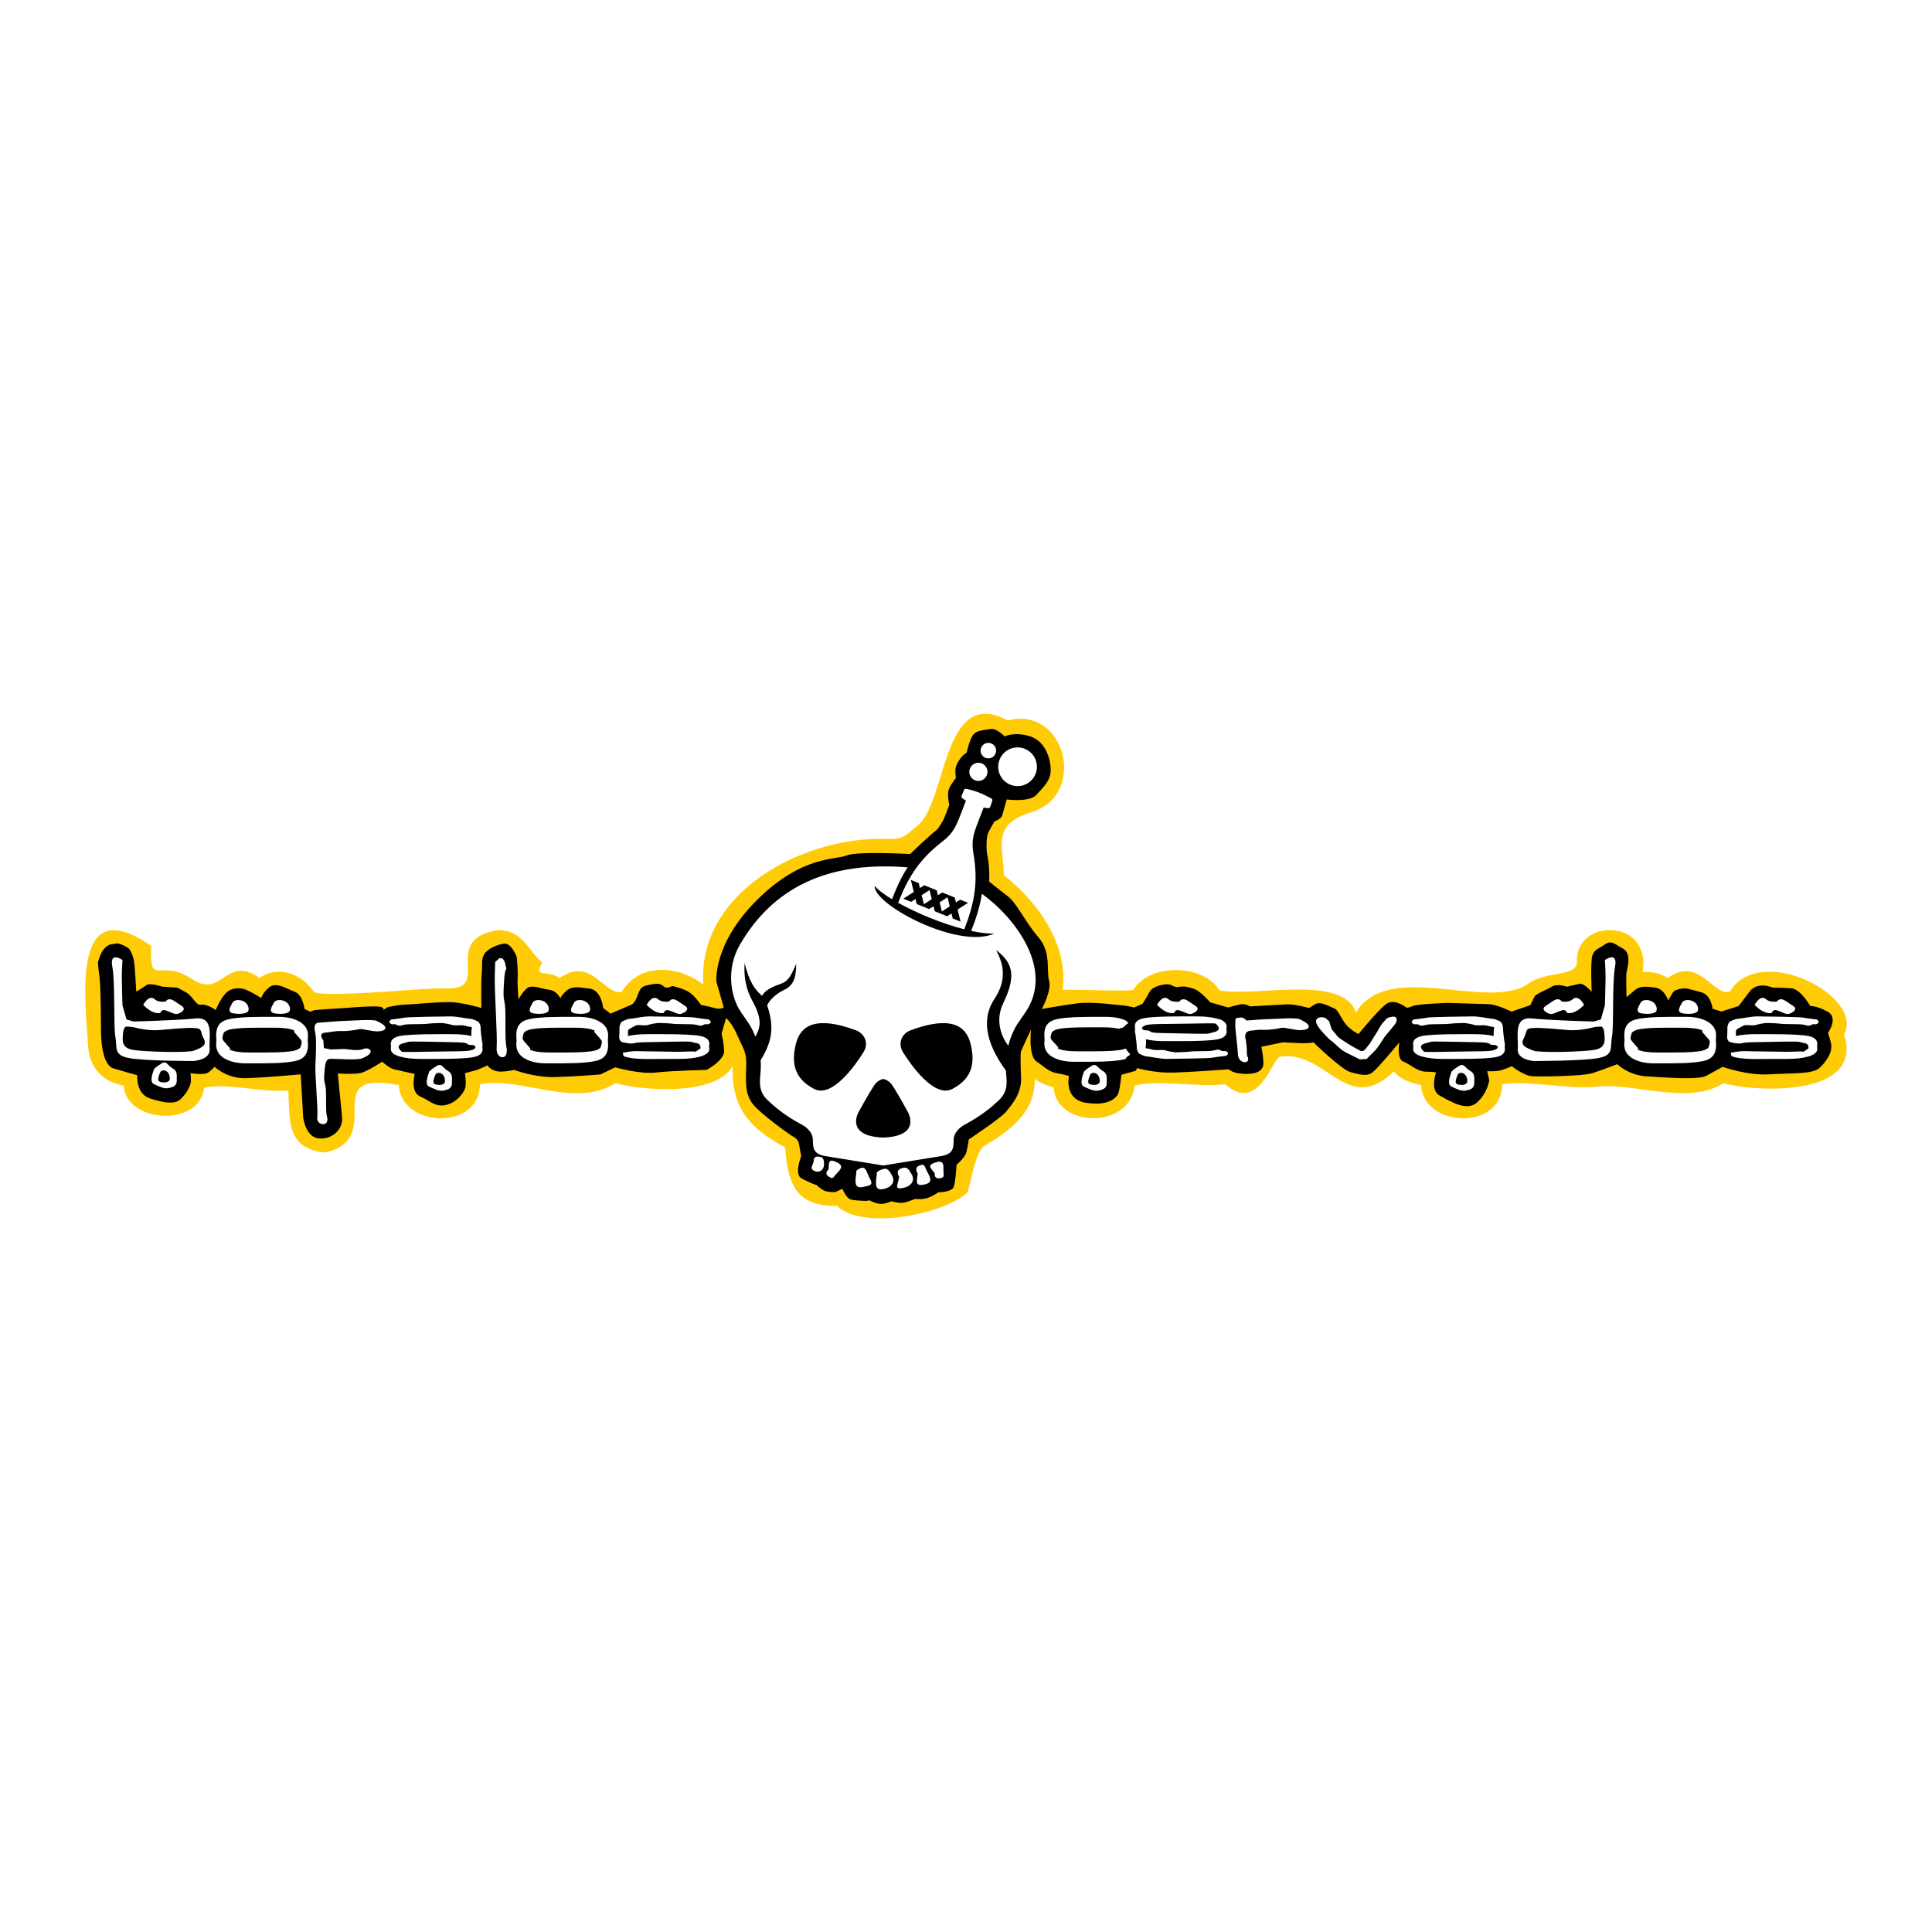 <?xml version="1.0" encoding="utf-8"?>
<!-- Generator: Adobe Illustrator 13.0.0, SVG Export Plug-In . SVG Version: 6.00 Build 14948)  -->
<!DOCTYPE svg PUBLIC "-//W3C//DTD SVG 1.0//EN" "http://www.w3.org/TR/2001/REC-SVG-20010904/DTD/svg10.dtd">
<svg version="1.0" id="Layer_1" xmlns="http://www.w3.org/2000/svg" xmlns:xlink="http://www.w3.org/1999/xlink" x="0px" y="0px"
	 width="192.756px" height="192.756px" viewBox="0 0 192.756 192.756" enable-background="new 0 0 192.756 192.756"
	 xml:space="preserve">
<g>
	<polygon fill-rule="evenodd" clip-rule="evenodd" fill="#FFFFFF" points="0,0 192.756,0 192.756,192.756 0,192.756 0,0 	"/>
	<path fill-rule="evenodd" clip-rule="evenodd" fill="#FFCB05" d="M43.291,98.629c-1.901,0.033-11.69,0.988-12.014,0.277
		c-1.166-1.738-3.532-2.653-5.391-1.328c-3.325-2.418-3.717,2.141-6.738,0.098c-3.172-2.146-4.262,0.959-4.061-3.297
		c-8.005-5.617-6.604,5.233-6.292,9.997c0.144,2.154,1.42,3.549,3.554,3.938c0.151,3.67,7.528,4.268,8.021,0.205
		c2.21-0.518,5.762,0.525,8.391,0.268c0.182,2.842-0.289,5.797,3.672,6.205c6.277-1.428-0.876-8.346,7.359-6.729
		c0.167,4.191,7.995,4.672,8.093-0.07c3.792-0.898,9.485,2.473,13.514-0.125c2.614,0.732,10.006,1.346,11.708-1.725
		c-0.156,4.217,1.673,6.191,5.226,8.143c0.277,3.434,0.906,5.881,5.193,5.832c2.513,2.467,10.728,0.82,13.008-1.35
		c0.362-1.033,0.749-4.109,1.739-4.686c2.507-1.459,5.098-3.443,4.949-6.643c0.561,0.396,1.247,0.684,1.907,0.852
		c0.152,3.922,7.525,4.34,8.08-0.184c2.336-0.613,6.354,0.193,9.021-0.135c3.328,2.99,4.771-2.641,5.458-2.744
		c4.681-0.711,6.657,5.986,11.373,1.473c0.653,0.797,1.745,1.164,2.728,1.361c0.172,4.225,8.016,4.645,8.093-0.07
		c1.983-0.471,6.866,0.531,9.455,0.221c3.632-0.432,9.119,1.91,12.603-0.346c3.256,0.914,14.093,1.422,12.04-4.867
		c2.089-3.807-8.419-9.231-11.404-4.256c-1.675,0.465-3.052-3.614-6.199-1.365c-0.627-0.455-1.732-0.703-2.496-0.587
		c0.93-5.451-6.76-5.383-6.554-1.036c0.067,1.484-3.17,0.964-4.712,2.104c-4.036,2.982-14.041-2.436-17.341,2.967
		c-1.209-3.869-10.188-1.531-13.601-2.213c-1.68-2.697-6.969-2.704-8.593-0.076c-0.141,0.227-6.043-0.066-7.056,0.031
		c0.58-4.521-2.465-8.769-5.862-11.444c-0.106-3.141-1.199-5.066,2.771-6.303c5.612-1.752,3.351-10.647-2.399-9.147
		c-6.507-3.538-6.061,8.055-8.926,10.437c-1.592,1.322-1.44,1.415-3.498,1.382c-7.984-0.149-18.54,5.288-17.943,14.535
		c-2.468-1.925-6.341-2.223-8.134,0.717c-1.674,0.463-3.047-3.611-6.198-1.365c-1.198-0.865-2.661,0.057-1.737-1.519
		c-1.51-1.382-1.969-3.233-4.365-3.271c-5.808,0.878-0.727,5.799-4.92,5.819C44.305,98.611,43.798,98.621,43.291,98.629
		L43.291,98.629z"/>
	<path fill-rule="evenodd" clip-rule="evenodd" d="M9.781,95.942c-0.049-0.026,0.084,1.095,0.168,1.769s0.126,4.002,0.126,4.465
		s-0.126,4.002,1.264,4.424c1.39,0.42,2.359,0.674,2.359,0.674s-0.168,1.854,1.264,2.316s2.443,0.59,2.991,0.127
		c0.547-0.465,1.095-1.35,1.095-1.854c0-0.506-0.042-0.801-0.042-0.801s1.39,0.252,1.811-0.084c0.422-0.338,0.59-0.549,0.59-0.549
		s1.18,1.18,3.075,1.139c1.896-0.043,5.518-0.381,5.518-0.381l0.253,4.34c0,0,0.252,1.98,1.601,2.064
		c1.348,0.084,2.401-0.969,2.274-2.148c-0.126-1.18-0.421-4.34-0.421-4.34s1.728,0.127,2.401-0.084
		c0.674-0.209,2.022-1.094,2.022-1.094s0.673,0.631,1.179,0.758c0.505,0.127,2.064,0.463,2.064,0.463s-0.482,1.799,0.552,2.252
		c1.035,0.451,1.487,1.098,2.586,0.84c1.099-0.26,1.875-1.293,1.939-1.875s-0.065-1.293-0.065-1.293l1.229-0.324l1.035-0.451
		c0,0,0.258,0.451,0.905,0.582c0.646,0.129,1.746-0.131,1.746-0.131s2.004,0.777,4.138,0.713c2.134-0.066,4.461-0.26,4.461-0.26
		l1.487-0.711c0,0,2.458,0.711,4.074,0.518c1.616-0.195,5.042-0.26,5.042-0.26s1.811-0.969,1.746-1.939
		c-0.064-0.969-0.259-1.68-0.259-1.68l0.453-1.553c0,0,0.582,0.453,1.164,1.811c0.582,1.357,0.906,1.486,0.841,3.168
		c-0.064,1.682-0.076,2.82,0.839,3.807c0.915,0.984,3.52,2.885,3.942,3.096c0.422,0.213,0.493,0.705,0.493,0.705l0.211,1.197
		c0,0-0.704,1.76,0,2.182c0.704,0.422,1.549,0.703,1.549,0.703s0.49,0.453,0.787,0.564c0.298,0.111,0.838,0.148,1.005,0.131
		c0.167-0.02,0.763-0.336,0.763-0.336s0.391,0.932,0.819,1.061c0.428,0.131,1.247,0.131,1.433,0.15
		c0.187,0.018,0.465-0.057,0.465-0.057s0.688,0.391,1.209,0.354c0.521-0.037,0.987-0.26,0.987-0.26s0.824,0.254,1.307,0.125
		s1.078-0.369,1.078-0.369s0.386,0.096,0.998-0.033c0.612-0.129,1.271-0.611,1.271-0.611s1.352-0.016,1.545-0.531
		c0.193-0.514,0.289-2.221,0.289-2.221s0.813-0.686,0.966-1.225c0.153-0.537,0.254-1.305,0.254-1.305s3.235-2.15,3.72-2.764
		c0.484-0.615,1.567-1.76,1.495-3.396s-0.048-2.455-0.024-2.576c0.024-0.119,1.022-2.236,1.022-2.236s-0.304,2.617,0.533,3.186
		c0.838,0.57,1.232,1.041,2.069,1.189c0.838,0.148,1.183,0.271,1.183,0.271s-0.542,2.326,1.7,2.672
		c2.241,0.348,2.98-0.494,3.178-0.84c0.196-0.348,0.345-1.955,0.345-1.955l1.429-0.396l0.147-0.271c0,0,1.642,0.488,3.48,0.449
		c1.839-0.041,5.68-0.328,5.68-0.328s0.245,0.367,1.39,0.449c1.144,0.082,2.043-0.203,2.043-1.021c0-0.816-0.204-1.676-0.204-1.676
		l2.165-0.449c0,0,0.45,0.041,1.635,0.082c1.186,0.041,1.39-0.082,1.39-0.082s2.86,2.779,3.718,2.984
		c0.858,0.203,1.594,0.49,2.207,0c0.613-0.492,2.656-2.984,2.656-2.984s-0.302,1.684,0.4,1.934c0.701,0.25,1.353,1.002,2.305,1.002
		c0.951,0,0.951,0.1,0.951,0.1s-0.65,1.754,0.401,2.305s2.655,1.604,3.707,0.652c1.052-0.953,1.202-2.205,1.202-2.205l-0.2-0.902
		c0,0,0.901,0.051,1.403-0.1c0.5-0.15,1.052-0.4,1.052-0.4s1.152,0.951,2.054,1.002c0.901,0.049,5.01,0,5.962-0.301
		s2.505-0.902,2.505-0.902s1.094,1.111,2.945,1.217s5.131,0.371,5.925-0.053s1.64-0.898,1.64-0.898s2.476,0.885,4.656,0.748
		c2.182-0.137,4.294,0,4.976-0.613s1.431-1.635,1.158-2.59c-0.272-0.953-0.272-0.953-0.272-0.953s1.091-1.5-0.068-2.113
		c-1.158-0.613-1.703-0.545-1.703-0.545s-0.954-1.705-1.908-1.771c-0.955-0.068-1.841-0.068-1.841-0.068s-1.499-0.682-2.316,0.408
		c-0.818,1.09-1.091,1.432-1.091,1.432l-1.704,0.545l-0.886-0.273c0,0-0.137-1.363-1.09-1.635c-0.955-0.273-1.568-0.408-1.568-0.408
		s-1.021,0-1.295,0.408c-0.272,0.408-0.477,0.818-0.477,0.818s-0.341-1.16-1.295-1.295c-0.954-0.137-1.567-0.137-1.977,0.203
		c-0.409,0.342-0.886,0.75-0.886,0.75s-0.068-2.045,0-2.453c0.068-0.409,0.545-1.908-0.341-2.385s-1.159-0.886-1.841-0.409
		c-0.681,0.477-1.021,0.477-1.226,1.09c-0.205,0.613-0.068,3.612-0.068,3.612s-0.794-0.887-1.214-0.789
		c-0.42,0.096-1.261,0.291-1.261,0.291s-0.938-0.355-1.52,0s-1.584,0.711-1.713,1.002c-0.13,0.291-0.421,0.84-0.421,0.84
		l-1.875,0.646c0,0-1.39-0.711-2.263-0.744c-0.872-0.031-4.105-0.129-4.105-0.129s-3.006,0.098-3.523,0.324
		c-0.517,0.227-0.614,0.129-0.614,0.129s-1.163-0.938-1.972-0.355c-0.808,0.582-2.78,3.006-2.78,3.006s-0.864-0.396-1.376-1.115
		c-0.513-0.717-0.667-1.33-1.128-1.484s-1.28-0.717-1.844-0.359c-0.563,0.359-0.614,0.359-0.614,0.359s-1.435-0.41-2.254-0.359
		c-0.819,0.053-3.637,0.205-3.637,0.205s-0.409-0.307-0.922-0.205c-0.512,0.104-1.229,0.309-1.229,0.309l-1.793-0.512
		c0,0-0.974-1.127-1.588-1.332s-0.973-0.309-1.536-0.205c-0.563,0.102-0.717-0.359-1.384-0.256
		c-0.665,0.102-1.331,0.307-1.587,0.818c-0.257,0.514-0.666,1.127-0.666,1.127l-0.819,0.359c0,0-0.922-0.205-1.179-0.205
		c-0.256,0-2.97-0.41-4.507-0.205s-3.534,0.562-3.534,0.562s1.011-1.873,0.724-2.83c-0.287-0.957,0.239-2.823-1.053-4.307
		c-1.292-1.484-2.195-3.457-3.068-4.112c-0.873-0.655-1.855-1.455-1.855-1.455s0.055-1.471-0.146-2.398
		c-0.202-0.927-0.121-2.096,0.04-2.458s0.645-1.169,0.645-1.169s0.646-0.201,0.767-0.604c0.12-0.403,0.443-1.572,0.443-1.572
		s2.264,0.312,2.958-0.46c0.695-0.772,1.43-1.39,1.43-2.472s-0.503-2.858-2.047-3.36c-1.545-0.502-2.55,0-2.55,0
		s-0.812-0.85-1.391-0.734s-1.506,0.077-1.854,0.734c-0.348,0.656-0.541,1.622-0.541,1.622s-0.348,0.154-0.734,0.734
		c-0.386,0.579-0.425,0.927-0.386,1.313c0.038,0.387,0.038,0.502,0.038,0.502s-0.733,0.85-0.772,1.43
		c-0.039,0.579,0.116,1.236,0.116,1.236s-0.505,1.408-0.658,1.622c-0.154,0.214-0.368,0.735-0.766,1.011
		c-0.398,0.276-2.482,2.268-2.482,2.268s-5.241-0.307-6.375,0.153c-1.134,0.459-4.393-0.014-8.857,4.389s-4.097,8.195-4.097,8.195
		l0.734,2.568c0,0-0.306,0.244-0.917,0.061s-1.345-0.305-1.345-0.305s-0.586-0.863-1.146-1.252
		c-0.561-0.389-1.724-0.646-1.724-0.646s-0.474,0.258-0.733,0.129s-0.345-0.475-1.25-0.301c-0.905,0.172-1.164,0.172-1.465,1.078
		c-0.302,0.904-0.69,0.99-0.69,0.99l-2.025,0.861l-0.733-0.561c0,0-0.172-1.809-1.379-1.939c-1.207-0.129-1.724-0.301-2.371,0.303
		s-0.474,0.732-0.474,0.732s-0.388-0.818-1.121-0.904s-1.767-0.561-2.241-0.174c-0.474,0.389-0.862,1.121-0.862,1.121
		s-0.129-1.465-0.086-2.068s-0.043-1.854-0.086-2.112c-0.043-0.259-0.604-1.422-1.207-1.38c-0.604,0.043-1.681,0.475-2.026,1.035
		c-0.345,0.561-0.172,1.207-0.258,1.896c-0.087,0.689-0.043,3.49-0.043,3.49s-1.654-0.488-2.814-0.57
		c-1.16-0.082-4.474,0.248-4.971,0.248s-1.574,0.248-1.574,0.248l-0.456,0.291c0,0,0.373-0.373-0.829-0.373
		c-1.201,0-3.065,0.166-3.065,0.166s-2.734,0.166-2.941,0.207s-0.415,0.166-0.415,0.166l-0.58-0.291c0,0-0.166-1.408-0.953-1.697
		c-0.787-0.291-1.864-1.035-2.568-0.457c-0.704,0.58-0.787,1.078-0.787,1.078s-1.326-0.869-1.947-0.953
		c-0.621-0.082-1.243,0-1.74,0.621s-0.87,1.533-0.87,1.533s-0.202-0.234-0.841-0.457c-0.638-0.225-0.574,0.031-0.893-0.129
		c-0.319-0.158-0.702-0.893-1.148-1.148s-0.926-0.51-0.926-0.51l-1.468-0.096c0,0-1.244-0.383-1.563-0.191s-0.83,0.541-0.83,0.541
		l-0.255,0.129c0,0-0.127-2.745-0.255-3.223c-0.128-0.479-0.352-0.989-0.542-1.117c-0.192-0.128-0.958-0.542-1.213-0.447
		c-0.255,0.096-0.606-0.064-1.117,0.447C9.956,95.087,9.83,95.968,9.781,95.942L9.781,95.942z"/>
	<path fill-rule="evenodd" clip-rule="evenodd" fill="#FFFFFF" d="M27.314,100.055c-0.169,0.352-0.62,0.936,0.112,1.053
		c0.732,0.117,1.352,0,1.465-0.234s0-0.701-0.395-0.936S27.483,99.703,27.314,100.055L27.314,100.055z M23.188,100.055
		c-0.169,0.352-0.62,0.936,0.112,1.053c0.732,0.117,1.352,0,1.465-0.234s0-0.701-0.395-0.936S23.357,99.703,23.188,100.055
		L23.188,100.055z M22.328,103.027c-0.029,0.074-0.053,0.143-0.071,0.201c-0.044,0.146-0.067,0.285-0.07,0.414
		c0.04,0.102,0.116,0.213,0.229,0.338c0.175,0.191,0.353,0.393,0.533,0.604c0.004,0.035-0.004,0.084-0.026,0.15
		c0.004,0.002,0.007,0.004,0.01,0.004c0.424,0.18,1.055,0.271,1.893,0.271h1.653c1.484,0,2.464-0.066,2.941-0.199
		c0.243-0.066,0.424-0.166,0.543-0.295c0.028-0.076,0.051-0.143,0.069-0.201c0.044-0.146,0.068-0.285,0.072-0.414
		c-0.04-0.102-0.117-0.215-0.23-0.338c-0.175-0.191-0.353-0.393-0.533-0.605c-0.004-0.033,0.005-0.082,0.027-0.148
		c-0.003-0.002-0.007-0.004-0.011-0.004c-0.424-0.182-1.054-0.271-1.892-0.271h-1.654c-1.484,0-2.464,0.066-2.941,0.199
		C22.627,102.799,22.447,102.898,22.328,103.027L22.328,103.027z M30.725,104.277c0,0.764-0.308,1.258-0.922,1.48
		c-0.615,0.221-1.855,0.332-3.721,0.332h-1.542c-0.816,0-1.494-0.143-2.035-0.428c-0.056-0.031-0.109-0.061-0.161-0.094
		c-0.04-0.008-0.083-0.037-0.13-0.088c-0.431-0.314-0.646-0.73-0.646-1.25c0-0.164,0.01-0.316,0.029-0.453
		c-0.019-0.168-0.029-0.338-0.029-0.512c0-0.764,0.308-1.258,0.922-1.479c0.615-0.223,1.855-0.334,3.721-0.334h1.542
		c0.816,0,1.494,0.143,2.035,0.428c0.056,0.031,0.11,0.062,0.162,0.094c0.04,0.006,0.083,0.037,0.13,0.088
		c0.431,0.314,0.646,0.73,0.646,1.25c0,0.164-0.009,0.316-0.028,0.455C30.716,103.934,30.725,104.104,30.725,104.277L30.725,104.277
		z M15.961,107.033c-0.103,0.307-0.375,0.818,0.068,0.92c0.443,0.104,0.818,0,0.887-0.203c0.068-0.205,0-0.615-0.239-0.818
		C16.438,106.727,16.063,106.727,15.961,107.033L15.961,107.033z M15.347,106.727c0,0.068-0.512,1.193,0,1.432
		c0.511,0.238,1.023,0.479,1.398,0.41c0.375-0.068,0.887-0.172,0.887-0.717s0.103-0.988-0.409-1.262s-0.58-0.818-1.125-0.479
		C15.552,106.453,15.347,106.658,15.347,106.727L15.347,106.727z M14.29,100.246c0,0,0.307,0.375,0.819,0.648
		c0.511,0.271,0.886,0.17,0.886,0.17s0.103-0.375,0.478-0.271c0.375,0.102,0.784,0.34,1.057,0.373
		c0.273,0.035,0.58-0.203,0.58-0.203s0.512-0.307,0-0.613c-0.512-0.309-0.921-0.717-1.262-0.648
		c-0.341,0.068-0.17,0.238-0.478,0.238s-0.546,0-0.784-0.137c-0.239-0.137-0.239-0.273-0.58-0.238
		C14.665,99.598,14.29,100.246,14.29,100.246L14.29,100.246z M11.207,96.453c0.303,1.618,0.101,5.866,0.303,6.979
		c0.202,1.111-0.202,1.82,1.315,2.123c1.517,0.303,6.473,0.303,6.473,0.303s1.719-0.1,1.618-1.213s0.505-3.236-1.416-3.035
		c-1.922,0.203-6.169,0.305-6.169,0.305l-0.708-0.203l-0.404-1.414c0,0-0.067-2.064-0.067-2.771c0-0.708,0.068-1.741,0.068-1.741
		S10.903,94.834,11.207,96.453L11.207,96.453z M12.55,102.43c0,0-0.238,0.102-0.272,0.646c-0.034,0.547-0.273,1.467,0.989,1.672
		s5.559,0.307,6.104,0.068s1.364-0.443,0.955-1.193c-0.41-0.75-0.068-0.99-0.887-1.057c-0.818-0.07-2.626,0.135-3.547,0.203
		s-1.876-0.102-2.387-0.238C12.994,102.395,12.55,102.43,12.55,102.43L12.55,102.43z M31.702,102.039c0,0-0.469,0.094-0.281,0.842
		c0.188,0.75,0.093,2.297,0.047,3.42c-0.047,1.125,0.281,4.357,0.188,5.152c-0.094,0.797,0.89,0.891,0.983,0.422
		c0.094-0.467-0.046-0.188-0.094-1.076c-0.046-0.891,0.047-1.969-0.094-2.529c-0.14-0.562-0.14-0.609-0.047-1.688
		c0.094-1.078,0.422-0.936,0.89-0.936s2.328,0.135,2.811-0.047c1.489-0.566,0.765-1.203,0.14-0.938
		c-0.586,0.248-1.632-0.012-1.967,0l-1.265,0.047l-0.702-0.141l-0.047-0.75c0,0-0.609-0.75,0.234-0.797
		c0.474-0.025,0.879-0.182,1.614-0.15c0.572,0.021,1.308-0.096,1.727-0.193c0.287-0.066,1.262,0.242,1.87,0.223
		c0.792-0.029,1.235-0.434-0.152-1.049c-0.421-0.188-2.623,0-3.091,0S31.702,102.039,31.702,102.039L31.702,102.039z
		 M40.083,104.926c0.013,0.055,1.595,0.018,2.166,0.01l1.686-0.027c1.483-0.025,2.37-0.01,2.846-0.08
		c0.487-0.07,0.878-0.316,0.517-0.525c-0.175-0.102-0.417,0.012-0.596-0.102c-0.251-0.195-0.477-0.203-1.718-0.227l-3.019-0.055
		c-1.483-0.027-1.138,0.035-1.608,0.135c-0.471,0.098-0.598,0.26-0.583,0.42C39.79,104.658,39.991,104.84,40.083,104.926
		L40.083,104.926z M48.101,103.961c-0.039-0.27-0.146-1.061-0.146-1.416c0-0.354-0.224-0.607-0.224-0.607s-0.543-0.285-0.767-0.285
		s-1.374-0.246-1.98-0.246c-0.607,0-4.313,0.059-4.537,0.115c-0.224,0.055-1.406,0.193-1.406,0.193s-0.288,0.195-0.16,0.334
		c0.128,0.139,0.224,0.164,0.447,0.137c0.224-0.029,0.32,0.195,0.607,0.141c0.288-0.055,0.48-0.139,1.022-0.139
		c0.543,0,1.47-0.027,1.47-0.027s0.735-0.084,1.15-0.084c0.415,0,0.383-0.057,0.99,0.055s0.511,0.168,0.863,0.168
		c0.351,0,0.712-0.035,0.926,0.027c1.021,0.299,0.654-0.16,0.671,0.83c0.001,0.086,0.007,0.152,0.005,0.207
		c-0.509-0.123-1.128-0.184-1.859-0.184h-1.543c-1.865,0-3.105,0.059-3.72,0.178c-0.615,0.117-0.922,0.381-0.922,0.787
		c0,0.092,0.01,0.184,0.028,0.271c-0.019,0.074-0.028,0.154-0.028,0.242c0,0.275,0.215,0.498,0.646,0.666
		c0.047,0.027,0.091,0.043,0.13,0.047c0.052,0.018,0.105,0.033,0.161,0.049c0.541,0.152,1.219,0.229,2.035,0.229h1.542
		c1.865,0,3.105-0.059,3.721-0.178c0.615-0.119,0.922-0.381,0.922-0.787c0-0.094-0.009-0.184-0.027-0.271
		c0.018-0.074,0.027-0.154,0.027-0.242C48.148,104.096,48.132,104.025,48.101,103.961L48.101,103.961z M49.406,95.968
		c-0.013,0.479-0.03,0.949-0.042,1.375c-0.047,1.561,0.281,6.053,0.187,7.158c-0.093,1.107,0.89,1.238,0.984,0.586
		c0.094-0.65-0.047-0.26-0.094-1.496c-0.046-1.236,0.047-2.734-0.093-3.516c-0.141-0.781-0.141-0.846-0.047-2.342
		c0.04-0.637,0.122-0.968,0.239-1.138c-0.019-0.018-0.046-0.032-0.084-0.192c-0.09-0.375,0-0.25-0.18-0.583
		c-0.18-0.333-0.45-0.208-0.45-0.208L49.406,95.968L49.406,95.968z M57.262,100.055c-0.169,0.352-0.62,0.936,0.113,1.053
		c0.732,0.117,1.352,0,1.464-0.234s0-0.701-0.394-0.936C58.05,99.703,57.431,99.703,57.262,100.055L57.262,100.055z M53.136,100.055
		c-0.169,0.352-0.619,0.936,0.112,1.053c0.732,0.117,1.352,0,1.465-0.234s0-0.701-0.394-0.936
		C53.924,99.703,53.305,99.703,53.136,100.055L53.136,100.055z M52.275,103.027c-0.029,0.074-0.053,0.143-0.07,0.201
		c-0.044,0.146-0.067,0.285-0.07,0.414c0.039,0.102,0.115,0.213,0.229,0.338c0.175,0.191,0.352,0.393,0.533,0.604
		c0.004,0.035-0.004,0.084-0.026,0.15c0.003,0.002,0.006,0.004,0.01,0.004c0.424,0.18,1.055,0.271,1.892,0.271h1.654
		c1.484,0,2.464-0.066,2.941-0.199c0.243-0.066,0.424-0.166,0.543-0.295c0.029-0.076,0.052-0.143,0.069-0.201
		c0.044-0.146,0.068-0.285,0.071-0.414c-0.04-0.102-0.117-0.215-0.231-0.338c-0.175-0.191-0.352-0.393-0.532-0.605
		c-0.004-0.033,0.005-0.082,0.027-0.148c-0.003-0.002-0.007-0.004-0.011-0.004c-0.424-0.182-1.055-0.271-1.892-0.271h-1.654
		c-1.484,0-2.464,0.066-2.941,0.199C52.575,102.799,52.394,102.898,52.275,103.027L52.275,103.027z M60.672,104.277
		c0,0.764-0.307,1.258-0.922,1.48c-0.615,0.221-1.855,0.332-3.721,0.332h-1.542c-0.816,0-1.494-0.143-2.035-0.428
		c-0.056-0.031-0.11-0.061-0.161-0.094c-0.04-0.008-0.083-0.037-0.131-0.088c-0.431-0.314-0.646-0.73-0.646-1.25
		c0-0.164,0.01-0.316,0.028-0.453c-0.019-0.168-0.028-0.338-0.028-0.512c0-0.764,0.307-1.258,0.922-1.479
		c0.614-0.223,1.855-0.334,3.72-0.334h1.542c0.816,0,1.495,0.143,2.035,0.428c0.056,0.031,0.111,0.062,0.162,0.094
		c0.04,0.006,0.083,0.037,0.13,0.088c0.431,0.314,0.646,0.73,0.646,1.25c0,0.164-0.009,0.316-0.028,0.455
		C60.663,103.934,60.672,104.104,60.672,104.277L60.672,104.277z M69.895,104.594c-0.003,0.004-0.488,0.336-0.492,0.336
		c-0.36-0.07-1.055,0.02-1.892,0.006l-1.686-0.027c-1.11-0.02-1.886-0.014-2.406-0.041c-0.113,0.004-0.234,0.012-0.463,0.033
		c-0.366,0.035-0.541,0.088-0.628,0.105s-0.209-0.07-0.174,0.121c0.026,0.141,0.033,0.215,0.125,0.279
		c1.101,0.342,2.542,0.242,3.976,0.242h1.543c0.816,0,1.494-0.076,2.035-0.229c0.056-0.016,0.109-0.031,0.161-0.049
		c0.04-0.004,0.083-0.02,0.131-0.047c0.431-0.168,0.646-0.391,0.646-0.666c0-0.088-0.01-0.168-0.028-0.242
		c0.019-0.088,0.028-0.18,0.028-0.271c0-0.406-0.308-0.67-0.922-0.787c-0.614-0.119-1.854-0.178-3.72-0.178h-1.543
		c-0.73,0-1.419,0.061-1.929,0.184c0.015-0.697-0.175-0.543,0.746-1.037c0.192-0.104,0.576-0.027,0.927-0.027
		c0.352,0,0.256-0.057,0.862-0.168c0.607-0.111,0.575-0.055,0.991-0.055c0.415,0,1.15,0.084,1.15,0.084s0.926,0.027,1.47,0.027
		s0.734,0.084,1.022,0.139c0.287,0.055,0.383-0.17,0.607-0.141c0.224,0.027,0.319,0.002,0.447-0.137
		c0.127-0.139-0.16-0.334-0.16-0.334s-1.182-0.139-1.406-0.193c-0.224-0.057-3.929-0.115-4.536-0.115s-1.757,0.246-1.98,0.246
		c-0.224,0-0.767,0.285-0.767,0.285s-0.224,0.254-0.224,0.607c0,0.254-0.01,0.695-0.03,1.025c0.047,0.145,0.124,0.322,0.222,0.371
		c0.174,0.088,0.803,0.174,1.012,0.174c0.079,0,0.159-0.01,0.233-0.021c0.227-0.092,0.58-0.102,1.535-0.119l3.019-0.055
		c1.483-0.027,1.131,0.064,1.608,0.135C69.884,104.125,69.883,104.338,69.895,104.594L69.895,104.594z M43.416,107.279
		c-0.102,0.307-0.375,0.818,0.068,0.922c0.443,0.102,0.819,0,0.887-0.205c0.068-0.205,0-0.613-0.238-0.818
		C43.894,106.973,43.519,106.973,43.416,107.279L43.416,107.279z M42.802,106.973c0,0.068-0.512,1.193,0,1.432
		c0.512,0.24,1.023,0.479,1.398,0.41s0.887-0.17,0.887-0.717c0-0.545,0.103-0.988-0.409-1.262c-0.512-0.271-0.58-0.818-1.125-0.477
		S42.802,106.904,42.802,106.973L42.802,106.973z M64.516,100.246c0,0,0.308,0.375,0.819,0.648c0.511,0.271,0.887,0.17,0.887,0.17
		s0.103-0.375,0.478-0.271c0.375,0.102,0.784,0.34,1.057,0.373c0.272,0.035,0.58-0.203,0.58-0.203s0.512-0.307,0-0.613
		c-0.512-0.309-0.92-0.717-1.262-0.648s-0.17,0.238-0.478,0.238s-0.545,0-0.784-0.137s-0.239-0.273-0.58-0.238
		C64.892,99.598,64.516,100.246,64.516,100.246L64.516,100.246z M96.059,79.114c-0.153,0.391-0.251,0.393,0.1,0.627
		c0.071,0.047,0.142,0.095,0.212,0.142c-0.448,1.148-0.076,0.219-0.524,1.366c-0.456,1.169-0.749,1.888-1.834,2.721
		c-2.227,1.707-3.399,3.503-4.403,6.103c1.829,1.02,4.347,2.072,6.598,2.644c1.022-2.63,1.404-4.729,0.913-7.535
		c-0.236-1.347,0.035-2.074,0.491-3.243c0.448-1.148,0.077-0.219,0.524-1.367c0.108,0.017,0.216,0.034,0.324,0.05
		c0.374,0.059,0.32-0.133,0.448-0.461c0.181-0.463,0.145-0.411-0.3-0.651c-0.649-0.353-1.296-0.596-1.939-0.75
		C96.18,78.643,96.237,78.656,96.059,79.114L96.059,79.114z M85.382,102.787c0.919,0.34,1.307,1.318,0.778,2.176
		c-0.757,1.227-3.11,4.623-4.931,3.682c-2.128-1.1-2.247-2.799-1.817-4.52C79.863,102.328,81.379,101.305,85.382,102.787
		L85.382,102.787z M90.862,102.787c-0.919,0.34-1.307,1.318-0.778,2.176c0.757,1.227,3.109,4.623,4.931,3.682
		c2.127-1.1,2.247-2.799,1.816-4.52C96.381,102.328,94.866,101.305,90.862,102.787L90.862,102.787z M100.917,103.336
		c0.395-0.986,0.669-1.279,1.386-2.328c2.889-4.229-0.92-9.365-4.338-11.838c-0.193,1.27-0.598,2.517-1.069,3.708
		c0.832,0.177,1.612,0.277,2.286,0.271c-3.639,1.594-12.082-2.934-11.911-4.756c0.32,0.382,0.931,0.843,1.726,1.326
		c0.421-1.094,0.902-2.206,1.56-3.182c-7.004-0.574-13.069,1.338-16.769,7.772c-1.292,2.248-1,5.011,0.154,6.699
		c0.716,1.049,0.991,1.342,1.385,2.328c0.013,0.031,0.025,0.062,0.038,0.096c0.389-0.758,0.825-1.527-0.279-3.531
		c-0.721-1.309-0.875-2.529-0.797-3.811c0.315,1.176,0.655,2.344,1.74,3.262c0.366-0.648,1.109-0.922,1.958-1.232
		c0.844-0.309,1.084-1.21,1.45-1.957c-0.012,1.069-0.138,2.068-1.087,2.537c-0.787,0.389-1.447,0.873-1.812,1.596
		c0.719,2.158,0.524,3.57-0.649,5.488c0.015,0.209,0.021,0.416,0.018,0.623c-0.013,1.207-0.434,2.297,0.674,3.352
		c0.758,0.721,1.8,1.584,3.367,2.418c0.517,0.277,1.157,0.789,1.154,1.582c-0.003,0.902,0.14,1.398,1.25,1.584
		c1.922,0.32,3.848,0.625,5.772,0.939c1.924-0.314,3.85-0.619,5.772-0.939c1.11-0.186,1.253-0.682,1.25-1.584
		c-0.003-0.793,0.637-1.305,1.155-1.582c1.568-0.834,2.609-1.697,3.367-2.418c0.982-0.936,0.763-1.898,0.69-2.945
		c-2.158-2.951-2.373-5.303-1.132-7.17c1.098-1.65,1.061-3.239,0.146-4.857c1.864,1.358,1.913,2.824,0.725,5.291
		c-0.649,1.348-0.518,2.879,0.497,4.256C100.679,103.992,100.787,103.66,100.917,103.336L100.917,103.336z M88.122,107.645
		c0.298,0.068,0.646,0.244,0.923,0.664c0.606,0.922,1.557,2.68,1.557,2.68s1.346,2.375-2.48,2.506
		c-3.827-0.131-2.48-2.506-2.48-2.506s0.952-1.758,1.557-2.68C87.476,107.889,87.825,107.713,88.122,107.645L88.122,107.645z
		 M85.438,116.963c-0.075,0.717-0.302,1.625,0.566,1.473c0.869-0.15,1.134-0.227,0.794-0.83c-0.34-0.605-0.378-1.285-0.944-1.059
		C85.287,116.773,85.438,116.963,85.438,116.963L85.438,116.963z M87.481,117.129c-0.078,0.738-0.312,1.674,0.583,1.518
		c0.895-0.156,1.284-0.738,0.934-1.361c-0.35-0.623-0.506-0.818-1.089-0.584C87.325,116.936,87.481,117.129,87.481,117.129
		L87.481,117.129z M89.71,117.395c-0.078,0.738-0.576,1.295,0.319,1.139c0.895-0.156,1.284-0.74,0.934-1.361
		c-0.35-0.623-0.505-0.818-1.089-0.584C89.29,116.82,89.71,117.395,89.71,117.395L89.71,117.395z M91.562,117.092
		c-0.078,0.738-0.311,1.256,0.583,1.102c0.895-0.156,0.755-0.588,0.405-1.211c-0.35-0.623-0.242-0.93-0.825-0.697
		C91.142,116.52,91.562,117.092,91.562,117.092L91.562,117.092z M93.259,117.049c-0.383-0.5-0.8-0.771,0.01-1.053
		c0.81-0.281,0.88,0.092,0.858,0.695c-0.022,0.604,0.2,0.779-0.385,0.867S93.259,117.049,93.259,117.049L93.259,117.049z
		 M81.188,115.896c-0.191,0.498-0.385,0.748,0.101,0.949c0.486,0.199,0.922-0.139,0.925-0.668c0.002-0.527-0.073-0.742-0.599-0.783
		C81.088,115.354,81.188,115.896,81.188,115.896L81.188,115.896z M82.665,116.68c0.061-0.629-0.06-1.111,0.724-0.766
		c0.785,0.346,0.582,0.668,0.153,1.094c-0.428,0.428-0.383,0.707-0.871,0.373C82.182,117.047,82.665,116.68,82.665,116.68
		L82.665,116.68z M97.615,76.102c0.499,0,0.906,0.407,0.906,0.907s-0.407,0.907-0.906,0.907c-0.5,0-0.907-0.407-0.907-0.907
		S97.115,76.102,97.615,76.102L97.615,76.102z M101.523,74.569c1.063,0,1.931,0.868,1.931,1.932c0,1.063-0.867,1.931-1.931,1.931
		s-1.932-0.868-1.932-1.931C99.592,75.437,100.46,74.569,101.523,74.569L101.523,74.569z M98.607,74.115
		c0.427,0,0.775,0.348,0.775,0.775s-0.349,0.774-0.775,0.774s-0.774-0.348-0.774-0.774S98.181,74.115,98.607,74.115L98.607,74.115z
		 M90.875,87.789l0.785,0.314l0.122,0.497l0.431-0.276l0.457,0.183l0.327,0.132l0.458,0.184l0.122,0.496l0.43-0.276l0.457,0.183
		l0.328,0.132l0.458,0.183l0.121,0.496L95.8,89.76l0.786,0.314l-1.044,0.669l0.293,1.206l-0.784-0.314l-0.122-0.498l-0.43,0.277
		l-0.457-0.183l-0.328-0.132l-0.458-0.184l-0.122-0.497l-0.43,0.277l-0.457-0.184l-0.328-0.132l-0.458-0.183l-0.121-0.497
		l-0.43,0.277l-0.786-0.315l1.043-0.669L90.875,87.789L90.875,87.789z M94.535,89.521l-0.788,0.505l0.222,0.91l0.787-0.506
		L94.535,89.521L94.535,89.521z M92.741,88.803l-0.787,0.505l0.222,0.91l0.787-0.505L92.741,88.803L92.741,88.803z M121.289,102.129
		c-0.013-0.055-1.595-0.02-2.166-0.01l-1.685,0.027c-1.483,0.025-2.37,0.008-2.847,0.08c-0.487,0.07-0.878,0.316-0.517,0.525
		c0.175,0.102,0.416-0.012,0.596,0.102c0.251,0.195,0.477,0.203,1.718,0.225l3.019,0.057c1.483,0.027,1.138-0.035,1.608-0.135
		c0.471-0.098,0.599-0.26,0.583-0.42C121.582,102.396,121.382,102.215,121.289,102.129L121.289,102.129z M113.271,103.094
		c0.038,0.27,0.146,1.061,0.146,1.416c0,0.354,0.224,0.607,0.224,0.607s0.543,0.285,0.767,0.285s1.374,0.246,1.98,0.246
		c0.607,0,4.313-0.059,4.537-0.115c0.224-0.055,1.405-0.193,1.405-0.193s0.288-0.195,0.16-0.334s-0.224-0.164-0.447-0.135
		c-0.224,0.027-0.319-0.197-0.607-0.143c-0.287,0.055-0.479,0.139-1.022,0.139c-0.543,0-1.47,0.027-1.47,0.027
		s-0.734,0.084-1.149,0.084s-0.384,0.055-0.99-0.055c-0.607-0.111-0.512-0.168-0.863-0.168s-0.712,0.035-0.926-0.027
		c-1.021-0.301-0.655,0.16-0.671-0.83c-0.002-0.086-0.008-0.152-0.006-0.207c0.51,0.123,1.129,0.184,1.859,0.184h1.543
		c1.865,0,3.105-0.059,3.72-0.178c0.615-0.117,0.923-0.381,0.923-0.787c0-0.092-0.01-0.184-0.028-0.271
		c0.019-0.074,0.028-0.154,0.028-0.242c0-0.346-0.46-0.686-0.777-0.713c-0.052-0.018-0.104-0.033-0.161-0.049
		c-0.54-0.152-1.218-0.229-2.035-0.229h-1.542c-1.865,0-3.105,0.059-3.721,0.178s-0.922,0.381-0.922,0.787
		c0,0.092,0.009,0.184,0.027,0.271c-0.019,0.074-0.027,0.154-0.027,0.242C113.225,102.959,113.24,103.029,113.271,103.094
		L113.271,103.094z M104.955,102.975c-0.029,0.072-0.053,0.137-0.07,0.193c-0.044,0.143-0.067,0.275-0.07,0.4
		c0.039,0.098,0.115,0.207,0.229,0.326c0.175,0.186,0.353,0.379,0.532,0.584c0.005,0.033-0.004,0.08-0.026,0.145
		c0.004,0.002,0.007,0.004,0.011,0.006c0.424,0.174,1.055,0.26,1.892,0.26h1.654c1.484,0,2.464-0.064,2.941-0.191
		c0.085-0.023,0.162-0.051,0.232-0.08c0.132,0.045,0.108,0.18,0.342,0.406c0.291,0.281-0.072,0.281-0.219,0.457
		c-0.05,0.061-0.088,0.121-0.114,0.176c-0.654,0.184-1.848,0.277-3.58,0.277h-1.543c-0.816,0-1.494-0.139-2.035-0.414
		c-0.057-0.029-0.109-0.059-0.16-0.09c-0.04-0.006-0.084-0.035-0.131-0.086c-0.432-0.303-0.646-0.705-0.646-1.207
		c0-0.158,0.01-0.305,0.028-0.439c-0.019-0.16-0.028-0.326-0.028-0.494c0-0.736,0.308-1.213,0.922-1.428
		c0.615-0.215,1.855-0.322,3.721-0.322h1.543c0.771,0,1.419,0.123,1.944,0.369c0.014,0.012,0.028,0.023,0.044,0.037
		c0.4,0.316,0,0.281-0.109,0.457c-0.108,0.176-0.218,0.211-0.399,0.246c-0.082,0.016-0.172,0.053-0.242,0.08
		c-0.394-0.098-0.901-0.146-1.524-0.146h-1.653c-1.484,0-2.465,0.064-2.941,0.193C105.255,102.754,105.074,102.85,104.955,102.975
		L104.955,102.975z M115.438,100.246c0,0,0.307,0.375,0.818,0.648c0.512,0.271,0.887,0.17,0.887,0.17s0.103-0.375,0.478-0.271
		c0.375,0.102,0.784,0.34,1.057,0.373c0.272,0.035,0.58-0.203,0.58-0.203s0.512-0.307,0-0.613c-0.512-0.309-0.921-0.717-1.262-0.648
		c-0.342,0.068-0.171,0.238-0.478,0.238c-0.308,0-0.546,0-0.784-0.137c-0.239-0.137-0.239-0.273-0.58-0.238
		C115.812,99.598,115.438,100.246,115.438,100.246L115.438,100.246z M108.744,107.279c-0.103,0.307-0.376,0.818,0.067,0.922
		c0.443,0.102,0.819,0,0.887-0.205c0.068-0.205,0-0.613-0.238-0.818S108.847,106.973,108.744,107.279L108.744,107.279z
		 M108.13,106.973c0,0.068-0.512,1.193,0,1.432c0.512,0.24,1.023,0.479,1.398,0.41s0.887-0.17,0.887-0.717
		c0-0.545,0.103-0.988-0.409-1.262c-0.512-0.271-0.58-0.818-1.126-0.477S108.13,106.904,108.13,106.973L108.13,106.973z
		 M123.272,102.758c0.099,1.031,0.151,1.303,0.243,2.482c0.065,0.83,1,0.934,1.022,0.438c0.008-0.154-0.098-0.262-0.115-0.379
		c-0.039-0.258-0.021-0.469-0.028-0.645c-0.021-0.438-0.083-0.697-0.098-0.922c0,0-0.332-0.861,0.545-0.91
		c0.492-0.027,0.465-0.107,1.229-0.076c0.595,0.023,1.36-0.1,1.796-0.201c0.298-0.068,1.313,0.254,1.944,0.232
		c0.823-0.029,1.284-0.451-0.157-1.092c-0.438-0.193-2.729,0-3.216,0c-0.302,0-1.335,0.076-2.076,0.133
		c-0.005-0.004-0.011-0.01-0.016-0.016c-0.204-0.191-0.204-0.205-0.367-0.26s-0.231-0.014-0.518,0.014s-0.19,0.396-0.204,0.492
		C123.231,102.236,123.254,102.566,123.272,102.758L123.272,102.758z M131.497,102.404c0.274,0.422,1.068,1.281,1.359,1.465
		c0.292,0.184,0.826,0.824,1.36,1.098c0.534,0.275,1.457,0.732,1.457,0.732l0.68-0.045c0,0,0.34-0.367,0.729-0.732
		c0.389-0.367,0.874-1.189,1.02-1.418s1.166-1.328,1.214-1.557c0.049-0.229,0.098-0.594-0.437-0.504
		c-0.534,0.092-0.485,0.139-0.825,0.504s-0.486,0.732-0.632,0.961s-0.777,1.236-0.777,1.236l-0.437,0.549
		c0,0-0.243,0.273-0.486,0.137c-0.242-0.137-0.533-0.275-0.922-0.504s-1.263-0.822-1.263-0.822l-0.681-0.824l-0.242-0.777
		l-0.34-0.32C131.841,101.365,130.903,101.49,131.497,102.404L131.497,102.404z M142.079,104.926
		c0.014,0.055,1.596,0.018,2.166,0.01l1.687-0.027c1.482-0.025,2.369-0.01,2.846-0.08c0.488-0.07,0.878-0.316,0.517-0.525
		c-0.175-0.102-0.416,0.012-0.596-0.102c-0.251-0.195-0.477-0.203-1.718-0.227l-3.019-0.055c-1.483-0.027-1.139,0.035-1.608,0.135
		c-0.471,0.098-0.599,0.26-0.583,0.42C141.787,104.658,141.987,104.84,142.079,104.926L142.079,104.926z M150.099,103.961
		c-0.039-0.27-0.146-1.061-0.146-1.416c0-0.354-0.224-0.607-0.224-0.607s-0.543-0.285-0.767-0.285s-1.374-0.246-1.981-0.246
		c-0.606,0-4.312,0.059-4.536,0.115c-0.224,0.055-1.405,0.193-1.405,0.193s-0.288,0.195-0.16,0.334s0.224,0.164,0.447,0.137
		c0.224-0.029,0.319,0.195,0.607,0.141c0.287-0.055,0.479-0.139,1.022-0.139s1.469-0.027,1.469-0.027s0.735-0.084,1.15-0.084
		s0.384-0.057,0.991,0.055c0.606,0.111,0.511,0.168,0.862,0.168c0.351,0,0.712-0.035,0.926,0.027c1.021,0.299,0.654-0.16,0.671,0.83
		c0.002,0.086,0.008,0.152,0.006,0.207c-0.51-0.123-1.129-0.184-1.859-0.184h-1.543c-1.865,0-3.105,0.059-3.721,0.178
		c-0.614,0.117-0.922,0.381-0.922,0.787c0,0.092,0.01,0.184,0.029,0.271c-0.02,0.074-0.029,0.154-0.029,0.242
		c0,0.275,0.216,0.498,0.646,0.666c0.047,0.027,0.091,0.043,0.131,0.047c0.051,0.018,0.104,0.033,0.16,0.049
		c0.541,0.152,1.22,0.229,2.035,0.229h1.543c1.865,0,3.105-0.059,3.721-0.178c0.614-0.119,0.922-0.381,0.922-0.787
		c0-0.094-0.009-0.184-0.027-0.271c0.019-0.074,0.027-0.154,0.027-0.242C150.145,104.096,150.129,104.025,150.099,103.961
		L150.099,103.961z M145.413,107.279c-0.103,0.307-0.376,0.818,0.067,0.922c0.443,0.102,0.819,0,0.887-0.205
		c0.069-0.205,0-0.613-0.238-0.818S145.516,106.973,145.413,107.279L145.413,107.279z M144.799,106.973c0,0.068-0.512,1.193,0,1.432
		c0.512,0.24,1.023,0.479,1.398,0.41s0.887-0.17,0.887-0.717c0-0.545,0.103-0.988-0.409-1.262c-0.512-0.271-0.58-0.818-1.125-0.477
		C145.004,106.701,144.799,106.904,144.799,106.973L144.799,106.973z M158.049,100.246c0,0-0.307,0.375-0.818,0.648
		c-0.512,0.271-0.887,0.17-0.887,0.17s-0.103-0.375-0.478-0.271c-0.375,0.102-0.784,0.34-1.057,0.373
		c-0.273,0.035-0.58-0.203-0.58-0.203s-0.512-0.307,0-0.613c0.512-0.309,0.921-0.717,1.262-0.648s0.17,0.238,0.478,0.238
		c0.307,0,0.546,0,0.784-0.137c0.239-0.137,0.239-0.273,0.58-0.238C157.674,99.598,158.049,100.246,158.049,100.246L158.049,100.246
		z M161.132,96.453c-0.303,1.618-0.101,5.866-0.303,6.979c-0.202,1.111,0.202,1.82-1.315,2.123
		c-1.517,0.303-6.472,0.303-6.472,0.303s-1.72-0.1-1.618-1.213c0.101-1.113-0.506-3.236,1.416-3.035
		c1.921,0.203,6.169,0.305,6.169,0.305l0.708-0.203l0.404-1.414c0,0,0.067-2.064,0.067-2.771c0-0.708-0.068-1.741-0.068-1.741
		S161.436,94.834,161.132,96.453L161.132,96.453z M159.788,102.43c0,0,0.239,0.102,0.273,0.646c0.033,0.547,0.272,1.467-0.989,1.672
		s-5.559,0.307-6.104,0.068s-1.364-0.443-0.955-1.193s0.068-0.99,0.887-1.057c0.818-0.07,2.626,0.135,3.547,0.203
		s1.876-0.102,2.388-0.238C159.345,102.395,159.788,102.43,159.788,102.43L159.788,102.43z M167.803,100.055
		c-0.169,0.352-0.619,0.936,0.113,1.053c0.731,0.117,1.352,0,1.465-0.234c0.112-0.234,0-0.701-0.395-0.936
		S167.972,99.703,167.803,100.055L167.803,100.055z M163.677,100.055c-0.169,0.352-0.619,0.936,0.112,1.053
		c0.732,0.117,1.353,0,1.465-0.234c0.113-0.234,0-0.701-0.394-0.936C164.465,99.703,163.846,99.703,163.677,100.055L163.677,100.055
		z M162.816,103.027c-0.029,0.074-0.053,0.143-0.07,0.201c-0.044,0.146-0.067,0.285-0.07,0.414c0.039,0.102,0.115,0.213,0.229,0.338
		c0.175,0.191,0.353,0.393,0.532,0.604c0.005,0.035-0.004,0.084-0.025,0.15c0.003,0.002,0.006,0.004,0.01,0.004
		c0.424,0.18,1.055,0.271,1.893,0.271h1.653c1.484,0,2.464-0.066,2.941-0.199c0.242-0.066,0.424-0.166,0.543-0.295
		c0.029-0.076,0.052-0.143,0.069-0.201c0.044-0.146,0.068-0.285,0.071-0.414c-0.039-0.102-0.116-0.215-0.23-0.338
		c-0.175-0.191-0.353-0.393-0.532-0.605c-0.005-0.033,0.005-0.082,0.026-0.148c-0.003-0.002-0.007-0.004-0.011-0.004
		c-0.424-0.182-1.055-0.271-1.892-0.271H166.3c-1.484,0-2.464,0.066-2.941,0.199C163.116,102.799,162.936,102.898,162.816,103.027
		L162.816,103.027z M171.213,104.277c0,0.764-0.308,1.258-0.922,1.48c-0.615,0.221-1.855,0.332-3.721,0.332h-1.543
		c-0.816,0-1.494-0.143-2.035-0.428c-0.056-0.031-0.109-0.061-0.16-0.094c-0.04-0.008-0.084-0.037-0.131-0.088
		c-0.431-0.314-0.646-0.73-0.646-1.25c0-0.164,0.01-0.316,0.028-0.453c-0.019-0.168-0.028-0.338-0.028-0.512
		c0-0.764,0.308-1.258,0.923-1.479c0.614-0.223,1.854-0.334,3.72-0.334h1.543c0.816,0,1.494,0.143,2.035,0.428
		c0.056,0.031,0.11,0.062,0.162,0.094c0.039,0.006,0.083,0.037,0.13,0.088c0.431,0.314,0.646,0.73,0.646,1.25
		c0,0.164-0.009,0.316-0.027,0.455C171.204,103.934,171.213,104.104,171.213,104.277L171.213,104.277z M180.437,104.594
		c-0.004,0.004-0.489,0.336-0.492,0.336c-0.36-0.07-1.056,0.02-1.893,0.006l-1.686-0.027c-1.11-0.02-1.886-0.014-2.405-0.041
		c-0.113,0.004-0.234,0.012-0.464,0.033c-0.366,0.035-0.54,0.088-0.628,0.105c-0.087,0.018-0.209-0.07-0.174,0.121
		c0.025,0.141,0.033,0.215,0.124,0.279c1.102,0.342,2.542,0.242,3.977,0.242h1.543c0.815,0,1.494-0.076,2.035-0.229
		c0.056-0.016,0.109-0.031,0.16-0.049c0.04-0.004,0.083-0.02,0.131-0.047c0.431-0.168,0.646-0.391,0.646-0.666
		c0-0.088-0.01-0.168-0.028-0.242c0.019-0.088,0.028-0.18,0.028-0.271c0-0.406-0.308-0.67-0.923-0.787
		c-0.614-0.119-1.854-0.178-3.72-0.178h-1.543c-0.73,0-1.419,0.061-1.93,0.184c0.015-0.697-0.176-0.543,0.746-1.037
		c0.192-0.104,0.575-0.027,0.927-0.027s0.256-0.057,0.863-0.168c0.606-0.111,0.574-0.055,0.99-0.055
		c0.415,0,1.149,0.084,1.149,0.084s0.927,0.027,1.47,0.027c0.544,0,0.734,0.084,1.022,0.139c0.287,0.055,0.384-0.17,0.606-0.141
		c0.225,0.027,0.32,0.002,0.448-0.137s-0.16-0.334-0.16-0.334s-1.183-0.139-1.406-0.193c-0.224-0.057-3.929-0.115-4.536-0.115
		c-0.606,0-1.757,0.246-1.98,0.246s-0.767,0.285-0.767,0.285s-0.224,0.254-0.224,0.607c0,0.254-0.01,0.695-0.03,1.025
		c0.048,0.145,0.124,0.322,0.223,0.371c0.174,0.088,0.803,0.174,1.012,0.174c0.079,0,0.158-0.01,0.232-0.021
		c0.227-0.092,0.58-0.102,1.535-0.119l3.019-0.055c1.483-0.027,1.131,0.064,1.608,0.135
		C180.426,104.125,180.425,104.338,180.437,104.594L180.437,104.594z M175.058,100.246c0,0,0.308,0.375,0.818,0.648
		c0.512,0.271,0.887,0.17,0.887,0.17s0.103-0.375,0.478-0.271c0.375,0.102,0.784,0.34,1.058,0.373
		c0.272,0.035,0.579-0.203,0.579-0.203s0.512-0.307,0-0.613c-0.512-0.309-0.92-0.717-1.262-0.648
		c-0.341,0.068-0.171,0.238-0.478,0.238s-0.546,0-0.784-0.137s-0.238-0.273-0.58-0.238
		C175.433,99.598,175.058,100.246,175.058,100.246L175.058,100.246z"/>
</g>
</svg>
